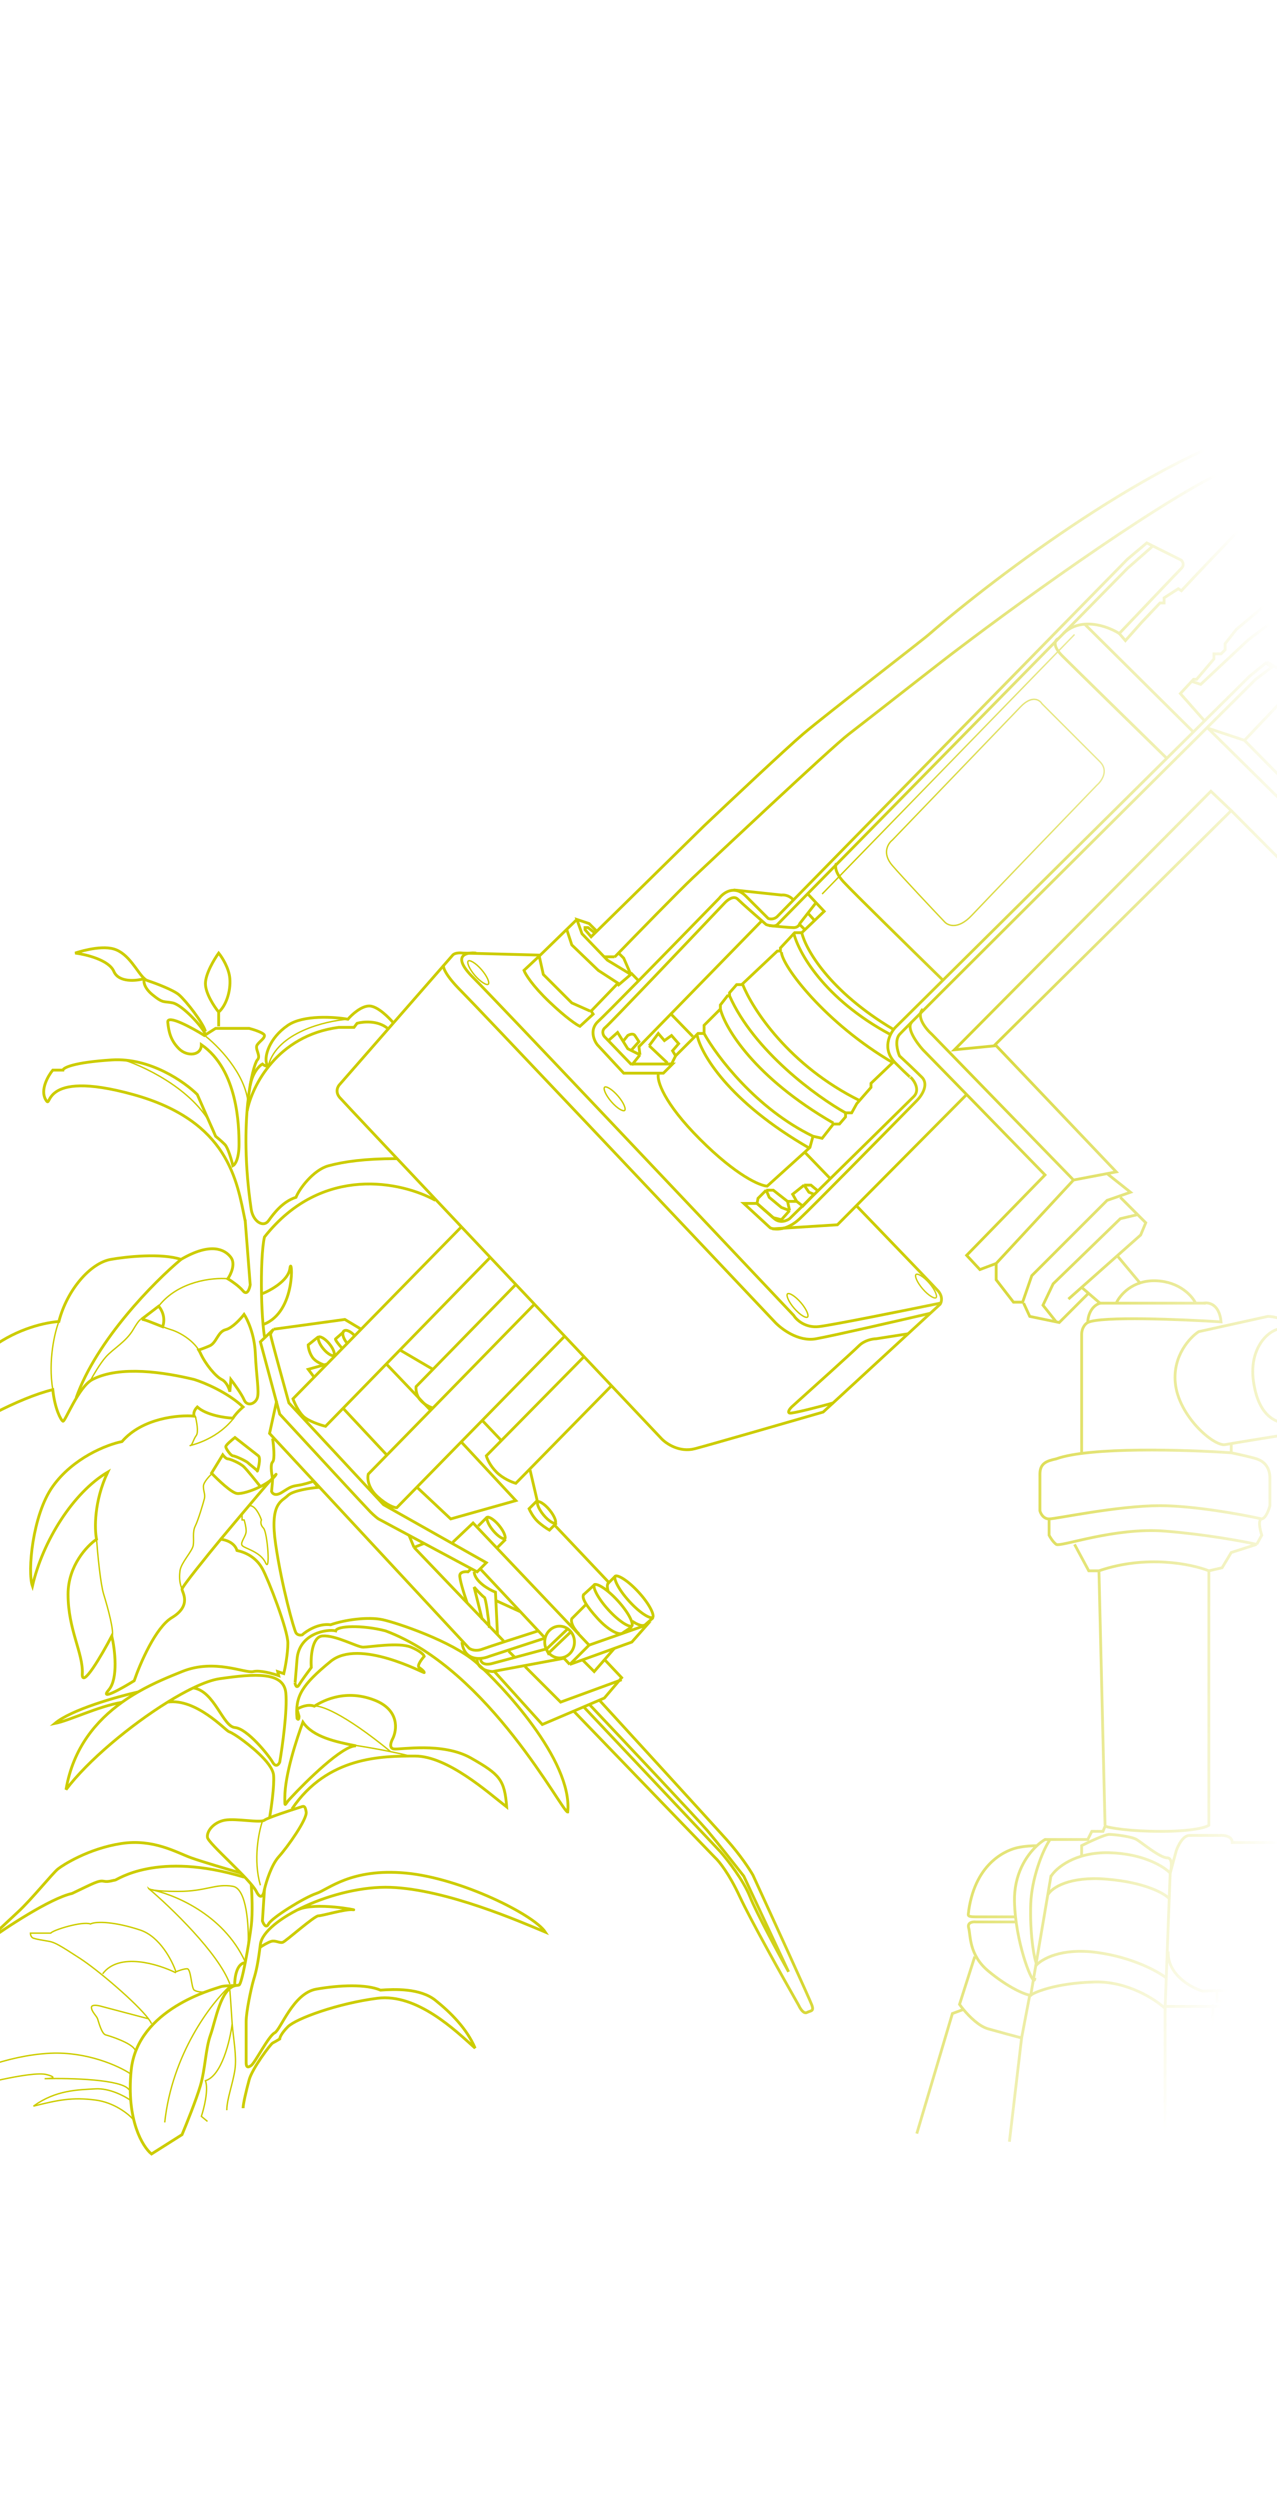 <svg width="376" height="736" viewBox="0 0 376 736" fill="none" xmlns="http://www.w3.org/2000/svg">
<g clip-path="url(#clip0_7064_23803)">
<mask id="mask0_7064_23803" style="mask-type:alpha" maskUnits="userSpaceOnUse" x="-624" y="-105" width="1024" height="945">
<rect x="-624" y="-105" width="1024" height="945" fill="url(#paint0_radial_7064_23803)"/>
</mask>
<g mask="url(#mask0_7064_23803)">
<path d="M53.297 370.797C45.506 377.289 28.426 394.529 22.434 411.548M26.629 406.454C27.428 404.956 29.445 401.48 31.123 399.563C33.221 397.166 37.116 395.068 39.214 391.472C40.892 388.596 41.511 388.276 41.611 388.476M41.611 388.476L46.705 384.581C47.504 385.418 48.862 387.801 47.903 390.631M41.611 388.476C42.068 388.219 45.141 389.575 47.903 390.631M58.508 397.465C58.69 397.759 58.851 398.059 58.99 398.364C60.488 401.66 63.485 405.256 65.282 406.155C66.721 406.874 67.48 408.852 67.68 409.75L67.979 406.155C68.978 407.453 71.155 410.47 71.875 412.148C72.773 414.245 75.171 413.346 75.77 411.548C76.369 409.75 75.47 405.256 75.171 398.364C74.931 392.851 72.873 388.476 71.875 386.978C70.876 388.276 68.399 390.993 66.481 391.472C64.084 392.072 63.784 395.368 61.687 396.267C60.009 396.986 58.868 397.365 58.508 397.465ZM58.508 397.465C56.725 394.584 53.019 392.288 50.3 391.472C49.59 391.259 48.762 390.96 47.903 390.631" stroke="#CCCC00" stroke-width="0.414"/>
<path d="M53.297 370.797C45.506 377.289 28.426 394.529 22.434 411.548M64.983 453.199C71.076 445.907 82.841 431.924 81.163 434.321C80.296 435.56 78.558 436.748 76.669 437.694M76.669 437.694C73.99 439.035 71.007 439.89 69.777 439.715C68.099 439.475 64.084 435.62 62.286 433.722L65.582 428.328C65.882 428.728 66.601 429.527 67.08 429.527C67.68 429.527 70.676 430.725 71.875 431.924C72.833 432.883 75.47 436.17 76.669 437.694ZM41.611 388.476L46.705 384.581C47.504 385.418 48.862 387.801 47.903 390.631C45.141 389.575 42.068 388.219 41.611 388.476ZM71.875 386.978C72.873 388.476 74.931 392.851 75.171 398.364C75.47 405.256 76.369 409.75 75.77 411.548C75.171 413.346 72.773 414.245 71.875 412.148C71.155 410.47 68.978 407.453 67.979 406.155L67.68 409.75C67.48 408.852 66.721 406.874 65.282 406.155C63.485 405.256 60.488 401.66 58.99 398.364C58.851 398.059 58.69 397.759 58.508 397.465C58.868 397.365 60.009 396.986 61.687 396.267C63.784 395.368 64.084 392.072 66.481 391.472C68.399 390.993 70.876 388.276 71.875 386.978ZM76.07 428.628L69.178 423.234C68.279 423.934 66.481 425.452 66.481 425.931C66.481 426.53 67.979 428.628 68.579 428.628C69.178 428.628 72.474 430.126 73.073 430.725C73.672 431.325 75.77 432.823 75.77 433.123C75.77 433.422 76.969 429.331 76.07 428.628Z" stroke="#CCCC00" stroke-width="0.828"/>
<path d="M80.265 423.534C80.564 425.532 80.984 429.707 80.265 430.426C79.366 431.325 80.265 435.22 80.265 435.52C80.265 435.76 80.065 438.017 79.965 439.116C80.165 439.715 81.044 440.614 82.961 439.415C85.359 437.917 85.658 437.617 87.756 437.318C89.434 437.078 91.451 436.419 92.25 436.119L93.749 437.917C91.351 438.117 86.198 438.876 84.759 440.314C82.961 442.112 79.366 442.412 81.164 454.697C82.961 466.982 86.557 479.867 87.156 480.766C87.636 481.485 88.555 481.465 88.954 481.365C90.253 480.167 93.749 477.889 97.344 478.369C101.539 476.87 108.431 475.972 112.626 476.87C116.821 477.769 133.002 483.163 140.193 489.455C147.385 495.748 168.659 518.221 167.161 533.503C165.663 533.802 144.088 491.553 113.525 480.167C106.633 478.369 99.142 478.668 98.843 480.167C96.445 479.567 88.055 480.766 87.456 488.556C86.977 494.789 86.857 495.748 86.857 495.448C86.957 496.147 87.336 497.246 88.055 496.048C88.775 494.849 90.752 492.152 91.651 490.954C91.451 487.957 91.831 481.904 94.947 481.665C98.843 481.365 105.135 484.961 106.933 484.961C108.731 484.961 117.42 483.463 121.016 484.961C123.893 486.159 124.811 487.258 124.911 487.658C124.112 488.556 122.694 490.474 123.413 490.954C124.312 491.553 124.911 492.152 124.911 492.452C124.911 492.751 105.734 482.264 97.344 489.156C88.954 496.048 86.857 499.344 87.456 505.936C87.936 506.655 88.055 505.836 88.055 505.336L87.456 503.239C88.355 502.64 90.632 501.621 92.55 502.34C94.048 501.441 100.94 496.946 110.229 500.542C117.66 503.419 116.921 509.332 115.622 511.929C115.123 512.828 114.484 514.685 115.922 514.925C117.72 515.225 130.305 512.828 138.695 517.622C147.085 522.416 148.583 523.914 149.182 532.005C143.789 527.81 131.803 517.023 122.215 517.023C112.626 517.023 96.445 517.023 85.958 532.604M89.254 506.835C89.231 506.897 89.207 506.961 89.183 507.026M89.183 507.026C87.456 511.726 83.86 522.447 83.86 529.308C83.86 532.604 83.86 531.106 85.359 529.607C90.253 524.314 101 513.786 104.835 514.026C98.843 512.828 92.109 511.412 89.183 507.026Z" stroke="#CCCC00" stroke-width="0.828"/>
<path d="M28.427 453.199C28.726 457.294 29.565 466.263 30.524 469.379C31.723 473.275 33.82 480.766 32.921 481.964M62.586 433.722C61.687 434.521 59.889 436.419 59.889 437.617C59.889 439.115 60.489 440.014 60.189 441.213C59.889 442.411 58.391 447.505 57.492 449.303C56.593 451.101 57.192 453.199 56.893 454.996C56.593 456.794 53.297 460.09 52.997 462.487C52.698 464.885 52.997 466.383 53.597 467.881M57.492 416.942C57.892 418.44 58.511 421.676 57.792 422.635C56.893 423.834 56.593 425.631 55.994 425.631C55.395 425.631 63.185 424.433 68.579 417.841M67.081 376.49C62.686 376.091 52.458 377.149 46.705 384.58M59.889 304.576C63.984 307.672 72.354 316.082 73.073 324.952M36.517 312.067C43.808 314.464 59.41 322.255 63.485 334.241M102.438 300.081C95.746 300.581 81.703 303.977 79.066 313.565M103.637 513.726C105.976 514.07 110.582 514.822 115.023 515.727M120.717 517.022C119.001 516.575 117.029 516.135 115.023 515.727M92.55 502.34C94.148 501.976 100.88 504.143 115.023 515.727" stroke="#CCCC00" stroke-width="0.414"/>
<path d="M77.868 535.9C78.827 535.181 85.459 533.003 88.655 532.004C89.254 531.816 89.854 531.405 90.153 533.503C90.453 535.6 84.76 543.69 82.063 546.687C79.906 549.084 78.367 554.078 77.868 556.275C77.668 557.674 76.909 559.751 75.471 556.875C73.673 553.279 61.388 542.792 61.088 540.994C60.788 539.196 62.886 536.499 66.182 535.9C69.478 535.3 76.669 536.799 77.868 535.9Z" stroke="#CCCC00" stroke-width="0.828"/>
<path d="M77.868 556.276L77.268 565.564C77.568 566.463 78.347 567.902 79.066 566.463C79.965 564.666 89.554 558.673 93.149 557.474C96.745 556.276 103.337 549.983 119.518 551.481C135.699 552.98 157.273 563.767 160.569 568.861C153.377 565.864 131.504 556.276 115.023 555.676C98.543 555.077 77.568 565.265 76.669 572.456C76.63 572.766 76.592 573.066 76.554 573.355M71.575 620.699C71.575 619.5 72.474 615.605 73.373 612.309C74.272 609.013 79.665 601.821 80.265 601.522C80.744 601.282 81.863 600.623 82.362 600.323C82.362 599.923 82.842 598.645 84.759 596.727C87.156 594.33 99.442 589.835 111.128 588.337C122.814 586.839 134.2 597.926 139.894 603.02C137.496 597.327 132.702 592.532 128.208 588.937C123.713 585.341 116.222 585.64 112.027 585.94C107.832 584.142 100.041 584.442 93.149 585.64C86.258 586.839 82.662 597.626 80.864 598.525C79.066 599.424 75.171 607.215 73.972 608.114C72.774 609.013 72.474 608.413 72.474 607.215C72.474 606.016 72.474 598.225 72.474 595.229C72.474 592.233 73.972 585.341 74.572 583.243C75.145 581.236 75.718 579.778 76.554 573.355M76.554 573.355C77.292 572.856 79.006 571.797 79.965 571.557C81.164 571.258 82.362 572.157 83.261 571.857C84.16 571.557 92.55 564.066 93.749 564.066C94.947 564.066 101.839 561.969 103.936 562.268C106.034 562.568 92.85 559.871 87.756 562.268M70.976 551.481C67.48 550.482 59.649 548.185 56.293 546.987C52.098 545.488 45.207 541.293 35.618 542.792C26.029 544.29 18.538 549.084 17.04 550.283C15.542 551.481 9.25 559.272 5.354 562.868C2.238 565.744 -2.337 570.059 -4.234 571.857C1.559 567.662 14.763 558.912 21.235 557.474C27.528 554.478 29.026 553.579 30.524 553.878C32.022 554.178 33.221 553.579 33.82 553.579C34.419 553.579 46.105 544.889 71.875 552.68M73.972 554.777C74.172 557.274 74.452 563.227 73.972 567.063C73.661 569.549 72.948 574.051 72.207 577.85M69.478 584.569C69.864 584.545 70.178 584.508 70.376 584.442C70.809 584.298 71.52 581.376 72.207 577.85M69.478 584.569C64.983 585.295 63.485 594.929 61.987 599.124C60.488 603.319 60.488 609.013 58.99 614.107C57.792 618.182 54.895 625.393 53.597 628.489L44.607 634.183C42.01 632.085 37.176 624.234 38.614 609.612C40.412 591.334 63.185 585.64 64.683 585.041C65.752 584.614 67.736 584.644 69.112 584.587M69.478 584.569C69.362 584.576 69.24 584.582 69.112 584.587M69.112 584.587C69.056 582.441 69.596 578.09 72.207 577.85" stroke="#CCCC00" stroke-width="0.828"/>
<path d="M73.073 572.456C73.273 567.063 72.654 556.096 68.579 555.377C63.485 554.478 60.788 556.875 52.398 556.875C45.686 556.875 43.808 556.276 43.708 555.976C50.3 561.569 64.324 575.033 67.68 584.142M59.889 586.539C59.29 586.539 57.911 586.42 57.192 585.94C56.293 585.341 56.293 579.648 55.095 579.648C54.136 579.648 52.498 580.247 51.799 580.547C50.7 577.251 47.064 570.179 41.311 568.261C34.12 565.864 28.427 565.565 26.629 566.463C24.232 565.565 15.542 568.261 14.943 569.16C13.265 569.16 10.248 569.16 8.95 569.16C8.95 569.56 9.13 570.419 9.849 570.658C10.748 570.958 12.546 571.258 14.343 571.557C16.141 571.857 17.639 572.756 23.632 576.651C28.968 580.12 40.243 589.765 43.708 594.375M44.607 595.828C44.443 595.434 44.135 594.943 43.708 594.375M43.708 594.375L29.925 590.734C28.926 590.435 26.928 590.075 26.928 591.034C26.928 592.233 28.427 593.522 28.726 594.375C29.026 595.229 29.925 598.825 31.123 599.124C32.322 599.424 38.914 601.522 39.813 603.619M38.315 610.511C35.019 608.313 25.73 604.039 14.943 604.518C1.459 605.117 -10.827 611.11 -14.123 612.608C-17.419 614.107 -23.412 617.103 -25.209 617.403C-27.007 617.702 -32.7 621.298 -33.899 621.897C-35.098 622.497 -25.509 616.504 -11.126 615.005C-8.429 614.406 9.249 609.612 13.744 610.81C17.34 611.769 14.843 612.009 13.145 612.009C20.636 611.809 36.097 612.189 38.015 615.305M38.315 618.302C36.617 617.103 32.202 614.766 28.127 615.005C23.033 615.305 16.441 615.305 9.849 620.099C17.04 618.302 21.235 617.403 28.127 618.302C33.64 619.021 37.815 622.397 39.214 623.995M67.68 585.94C67.78 587.139 68.039 590.555 68.279 594.63C68.302 595.028 68.331 595.427 68.364 595.828M66.781 621.298C66.781 618.002 68.579 613.507 69.178 609.312C69.73 605.445 68.755 600.559 68.364 595.828M68.364 595.828C67.737 600.822 65.282 611.17 60.488 612.608C61.447 615.245 60.089 620.699 59.29 623.096L61.088 624.594" stroke="#CCCC00" stroke-width="0.414"/>
<path d="M67.68 584.742C62.187 589.736 50.66 604.758 48.503 624.894M51.799 580.846C46.605 578.249 35.019 574.674 30.225 581.146M44.008 556.276C50.7 557.474 65.702 563.407 72.174 577.55M77.268 536.2C76.17 539.396 74.512 547.646 76.669 555.077" stroke="#CCCC00" stroke-width="0.414"/>
<path d="M71.276 445.708V447.506H71.875C72.075 448.105 72.474 449.603 72.474 450.802C72.474 452.3 70.676 454.098 71.276 454.997C71.875 455.896 76.669 456.794 78.167 460.091C79.666 463.387 78.767 451.101 77.568 449.903C76.609 448.944 76.769 447.905 76.969 447.506C76.469 446.007 75.051 443.071 73.373 443.311" stroke="#CCCC00" stroke-width="0.414"/>
<path d="M72.174 359.111L73.672 378.288C73.473 379.487 72.773 381.524 71.575 380.086C70.376 378.648 68.079 377.089 67.08 376.49C67.979 375.192 69.418 372.115 67.979 370.198C66.181 367.801 61.986 365.703 53.297 370.797C47.544 368.879 37.116 369.998 32.621 370.797C26.629 371.862 19.737 379.726 17.34 389.075C6.453 389.974 -15.681 398.544 -17.119 425.631C-9.328 419.639 5.654 411.548 15.542 409.151C16.141 414.844 17.939 418.14 18.538 418.44C19.138 418.74 23.09 408.3 27.228 406.155C35.318 401.96 48.502 404.057 57.192 406.155C60.089 407.054 67.02 409.93 71.575 414.245C69.897 415.683 68.878 417.042 68.579 417.541C66.181 417.441 60.728 416.642 58.091 414.245C56.892 415.444 56.992 416.542 57.192 416.942C52.598 416.542 41.91 417.481 35.917 424.433C31.423 425.332 21.535 429.227 15.542 437.617C9.549 446.007 8.051 462.787 9.549 466.982C12.545 453.798 21.535 439.415 31.723 433.422C27.647 442.052 27.827 450.202 28.427 453.199C25.63 455.096 20.037 460.989 20.037 469.379C20.037 479.867 24.531 486.759 24.232 492.751C23.992 497.546 29.925 487.358 32.921 481.665C33.82 485.56 34.899 494.19 32.022 497.546C29.146 500.902 35.818 497.146 39.513 494.849C41.211 489.855 45.806 479.148 50.6 476.271C56.593 472.675 53.596 468.78 53.596 467.881C53.596 467.162 61.187 457.793 64.983 453.199C66.281 453.298 69.058 454.097 69.777 456.495C72.474 457.094 75.47 458.592 77.268 461.888C79.066 465.184 84.759 479.867 84.759 483.762C84.759 486.878 83.96 491.053 83.561 492.751L81.763 492.152L82.062 493.351C80.365 492.751 76.489 491.673 74.571 492.152C72.174 492.751 63.185 488.257 53.596 492.152C50.247 493.513 45.545 495.349 40.678 498.145M56.892 496.959C59.909 495.51 62.584 494.549 64.683 494.25C75.171 492.751 83.561 492.152 84.16 498.445C84.639 503.479 83.161 514.126 82.362 518.82C82.062 519.519 81.224 520.498 80.265 518.82C79.066 516.723 72.773 508.932 69.178 508.632C65.582 508.333 63.185 497.871 56.892 496.959ZM56.892 496.959C54.551 498.085 52.004 499.505 49.362 501.141M79.366 535.301C79.865 532.404 80.804 525.832 80.564 522.716C80.265 518.82 72.474 513.127 71.275 512.228C70.077 511.329 68.279 510.131 67.38 509.831C66.481 509.531 57.713 499.943 49.362 501.141M49.362 501.141C38.405 507.926 25.81 518.414 19.437 526.911C21.529 514.519 28.462 506.535 35.917 501.195M40.678 498.145C34.497 499.543 20.935 503.359 16.141 507.434C20.636 506.535 28.726 502.448 35.917 501.195M40.678 498.145C39.095 499.055 37.495 500.066 35.917 501.195" stroke="#CCCC00" stroke-width="0.828"/>
<path d="M17.339 389.075C16.141 392.171 14.103 400.522 15.542 409.151" stroke="#CCCC00" stroke-width="0.414"/>
<path d="M168.959 503.838L210.609 546.987C211.708 547.985 214.684 551.661 217.801 558.373C220.917 565.085 230.685 582.544 235.18 590.435C235.579 591.334 236.618 593.012 237.577 592.532C238.776 591.933 239.675 592.233 239.075 590.435C238.596 588.997 227.289 564.266 221.696 552.081C220.797 550.482 217.98 546.148 213.905 541.593C209.83 537.039 187.237 512.328 176.45 500.542M171.955 502.64L212.107 545.189C214.205 547.586 218.879 553.579 220.797 558.373C222.715 563.167 229.187 575.153 232.184 580.547L218.999 552.38C216.502 549.184 210.849 542.013 208.212 538.896C205.575 535.78 183.941 512.827 173.454 501.741" stroke="#CCCC00" stroke-width="0.828"/>
<path d="M172.554 472.376L168.359 476.571C168.06 477.27 168.359 478.968 170.457 481.065" stroke="#CCCC00" stroke-width="0.828"/>
<path d="M135.86 361.208C116.447 340.638 100.755 323.987 100.041 323.154C98.603 321.476 99.442 319.858 100.041 319.259L133.301 281.204C133.93 280.485 135.561 280.505 136.298 280.605L159.071 281.212M135.86 361.208C138.624 364.137 141.463 367.145 144.345 370.198M135.86 361.208L106.334 391.352M144.345 370.198C146.832 372.831 149.35 375.498 151.879 378.177M144.345 370.198L117.758 397.465M157.36 383.981C160.344 387.141 163.323 390.295 166.262 393.406M157.36 383.981C155.533 382.046 153.703 380.109 151.879 378.177M157.36 383.981L127.475 414.545M166.262 393.406C168.18 395.436 170.081 397.449 171.955 399.433M166.262 393.406L141.991 418.199M171.955 399.433C174.719 402.359 177.426 405.224 180.046 407.997M171.955 399.433L147.618 424.133M180.046 407.997C185.389 413.652 190.369 418.922 194.728 423.534C196.126 425.032 200.062 427.729 204.616 426.531C209.171 425.332 231.684 418.84 242.371 415.743L276.83 383.981C277.23 383.382 277.669 381.764 276.231 380.086C275.672 379.434 265.858 369.207 252.259 355.098M180.046 407.997L151.879 436.718C150.78 436.419 148.104 435.34 146.186 433.422C144.268 431.505 143.389 429.427 143.19 428.628L147.618 424.133M151.879 378.177L127.475 403.171M127.475 414.545L108.431 434.022C108.131 435.12 108.251 437.977 111.128 440.614C114.004 443.251 116.122 443.91 116.821 443.91L141.991 418.199M127.475 414.545C126.721 414.345 124.911 413.586 123.713 412.148C122.514 410.709 122.414 408.951 122.514 408.252L127.475 403.171M117.758 397.465L95.846 419.938C94.248 419.539 90.692 418.38 89.254 416.942C87.816 415.504 86.657 412.947 86.257 411.848L106.334 391.352M117.758 397.465L127.475 403.171M141.991 418.199L147.618 424.133M106.334 391.352L101.539 388.476L80.564 391.352M80.564 391.352C80.265 391.692 79.665 392.491 79.665 392.971C79.665 393.45 83.261 406.554 85.059 413.047L112.926 443.011L143.19 460.09L140.493 462.787L111.427 447.206C111.128 447.006 110.229 446.307 109.03 445.108C107.832 443.91 90.752 425.432 82.362 416.343L76.669 395.068L80.564 391.352ZM180.944 281.715H177.948M185.739 286.406C186.489 287.175 187.254 287.959 188.031 288.757M546.508 98.123C526.132 97.403 503.459 100.02 494.67 101.419C488.377 101.918 469.68 105.194 445.229 114.303C420.778 123.412 395.888 139.074 386.499 145.766L383.503 143.968L365.824 155.654H365.224L352.34 169.138L347.845 173.932L346.946 173.333L342.751 176.03V177.528H341.553L336.159 183.221L331.365 188.615L329.567 186.517C335.26 180.524 346.886 168.299 347.845 167.34C348.804 166.381 348.245 165.342 347.845 164.943L339.455 160.748M339.455 160.748L337.657 159.849L331.964 164.643C298.005 199.302 229.846 268.859 228.887 269.818C227.928 270.777 226.69 270.617 226.19 270.417C225.391 269.618 222.954 267.181 219.598 263.825C216.242 260.469 213.006 262.826 211.808 264.424C205.679 270.723 195.856 280.794 188.031 288.757M339.455 160.748L331.964 167.34C297.905 201.999 229.606 271.496 228.887 272.215C228.168 272.934 226.39 272.514 225.591 272.215C223.294 270.217 218.4 265.922 217.201 264.724C216.003 263.525 214.105 265.023 213.306 265.922C202.119 277.708 179.446 301.52 178.248 302.479C177.049 303.437 177.549 304.676 177.948 305.175L185.739 313.266H198.024L195.327 315.963H183.641L175.851 307.573C174.852 306.274 173.513 303.078 176.15 300.681C177.289 299.646 182.083 294.81 188.031 288.757M203.991 305.175C201.715 302.829 199.479 300.526 197.3 298.284M236.761 339.035C239.392 341.759 241.97 344.43 244.469 347.019M225.591 350.421L223.194 352.818L222.894 354.317L227.689 358.512L230.086 359.111L232.483 356.414M225.591 350.421L226.49 352.519L230.086 355.515L232.483 356.414M225.591 350.421H227.689L231.884 353.717M232.483 356.414L231.884 353.717M231.884 353.717H234.58M236.761 348.923L233.382 351.62L234.58 353.717M236.761 348.923L238.176 351.021L239.674 351.62L236.378 355.098L234.58 353.717M236.761 348.923H238.775L240.573 350.421" stroke="#CCCC00" stroke-width="0.828"/>
<path d="M224.092 271.316L188.135 308.172L188.434 310.569M188.434 310.569L186.037 313.565M188.434 310.569L184.839 308.771L181.842 303.977L179.146 306.374" stroke="#CCCC00" stroke-width="0.828"/>
<path d="M183.641 306.374L184.839 304.876C185.339 304.576 186.457 304.157 186.937 304.876C187.416 305.595 187.935 306.374 188.135 306.674L185.738 309.37M191.132 307.872L193.828 304.276L195.626 306.374L197.724 304.876L199.821 307.273L198.023 309.37L198.922 310.869L204.316 305.475L205.515 304.276H207.312V301.879L212.107 297.085V295.886L214.204 293.19H214.803V292.291L216.901 289.894H218.399L228.887 280.005H229.786V279.107L233.981 274.612H236.078L239.845 271.016M237.876 263.225L240.273 265.772M240.273 265.772L242.67 268.319L239.845 271.016M240.273 265.772L237.876 268.844M226.489 272.514C228.387 272.714 232.482 273.114 233.681 273.114C234.879 273.114 235.379 272.315 235.479 271.915L237.876 268.844M237.876 268.844L239.845 271.016" stroke="#CCCC00" stroke-width="0.828"/>
<path d="M235.479 272.215L236.977 273.713M216.002 262.027L230.085 263.525C230.685 263.425 232.183 263.525 233.382 264.724M191.132 307.872L196.526 312.966M198.923 310.869L197.724 313.266M130.604 284.2C130.404 284.8 131.144 287.137 135.698 291.691C140.253 296.246 199.122 358.512 227.988 389.075C229.886 391.173 235 395.128 240.273 394.169C245.547 393.21 264.844 388.776 273.833 386.678M267.541 392.671L257.952 394.169C256.953 394.169 254.536 394.589 252.858 396.267C251.18 397.945 238.975 408.952 233.082 414.245C232.582 414.745 231.763 415.803 232.483 416.043C233.202 416.283 241.372 414.145 245.367 413.047M218.999 354.317L226.789 361.508C228.088 362.107 231.644 362.407 235.479 358.811C239.314 355.216 260.05 334.141 269.938 324.053C271.336 322.655 273.593 319.319 271.436 317.161C269.279 315.004 266.142 312.067 264.844 310.869C264.245 309.47 263.406 306.254 264.844 304.576C266.282 302.898 335.36 234.16 369.719 200.001L374.513 196.405L372.715 195.207L367.921 199.102L263.645 302.479C261.947 304.276 259.57 308.891 263.645 312.966C267.72 317.041 268.34 317.461 268.14 317.161C269.239 318.26 270.957 320.937 269.039 322.854C267.121 324.772 243.869 347.625 232.483 358.811C231.683 359.411 229.666 360.25 227.988 358.811C226.31 357.373 223.893 355.216 222.894 354.317H218.999Z" stroke="#CCCC00" stroke-width="0.828"/>
<path d="M156.075 432.823L158.172 441.812M163.266 449.004L179.147 465.784M81.464 412.447L79.366 422.036L138.096 485.26C138.595 485.66 140.074 486.279 141.991 485.56C143.909 484.841 153.777 481.665 158.472 480.167M160.569 482.264L144.089 487.658C143.383 487.952 142.452 488.208 141.473 488.276M135.999 483.463C136.436 486.96 138.446 488.125 140.493 488.276M165.963 488.257L144.988 492.152C143.39 492.065 140.254 491.168 140.493 488.276M140.493 488.276C140.821 488.3 141.15 488.298 141.473 488.276M160.569 485.56L144.988 489.755C143.843 490.105 141.538 490.299 141.473 488.276M167.161 479.567L160.869 485.56L161.468 486.759L168.06 480.466" stroke="#CCCC00" stroke-width="0.828"/>
<path d="M145.587 492.152L159.67 507.734L177.948 499.943L183.042 493.95L177.948 488.556M180.945 485.26L174.952 492.152L171.356 488.556M183.042 494.549L165.064 501.141L154.576 490.654M151.58 487.957L149.782 486.159M148.284 483.163L121.915 455.596M121.915 455.596L120.417 452M121.915 455.596L124.912 454.397" stroke="#CCCC00" stroke-width="0.828"/>
<path d="M138.695 461.888L137.796 462.787C137.097 462.687 135.639 462.727 135.399 463.686C135.159 464.645 136.698 469.479 137.497 471.776M141.991 476.87L139.594 467.282C140.393 468.181 142.111 470.039 142.591 470.278C143.07 470.518 143.789 476.371 144.089 479.268M146.486 481.365L145.887 468.78C143.889 467.981 139.834 465.664 139.594 462.787M145.887 471.177L153.078 474.473M158.771 281.504L154.277 285.699C154.676 286.797 156.734 290.193 161.768 294.988C166.802 299.782 169.858 301.779 170.757 302.179L174.652 298.583L174.053 297.684L181.844 289.594L182.143 289.969L185.739 286.897M185.739 286.897L178.847 282.702L171.356 274.911L169.858 270.716L173.454 271.915L175.551 274.013M185.739 286.897L183.642 282.103L182.143 280.605" stroke="#CCCC00" stroke-width="0.828"/>
<path d="M180.945 281.803C187.037 275.511 200.182 262.027 204.017 258.431C208.811 253.937 244.768 220.077 249.862 216.182C254.956 212.286 278.928 193.409 282.224 191.012C301.8 176.129 345.688 144.447 364.625 136.776C383.563 129.106 411.469 124.791 423.055 123.592M175.177 274.707L174.053 275.81L172.255 273.713V273.114H173.154L175.177 274.707ZM175.177 274.707L207.313 243.149C214.904 235.958 231.344 220.496 236.378 216.182C242.671 210.788 272.635 187.716 273.834 186.517C293.31 169.637 340.774 133.72 374.813 125.09C408.852 116.461 436.939 113.904 446.727 113.704M453.619 120.895C476.592 118.998 530.088 116.041 560.292 119.397C590.496 122.753 624.016 143.369 637 153.257" stroke="#CCCC00" stroke-width="0.828"/>
<path d="M169.858 270.716L166.862 273.632M166.862 273.632L158.771 281.504L159.97 286.897L168.36 295.287L173.754 297.684M166.862 273.632L168.36 278.208L176.151 285.699L182.144 289.594" stroke="#CCCC00" stroke-width="0.828"/>
<path d="M133.301 454.098L139.294 448.404L173.453 484.361M173.453 484.361L167.76 490.055M173.453 484.361L190.532 478.369L186.038 483.463L167.76 490.055M167.76 490.055L166.077 488.257M141.391 461.888L160.466 482.264" stroke="#CCCC00" stroke-width="0.828"/>
<path d="M227.389 361.808L246.566 360.609L284.62 322.255M284.62 322.255L271.736 309.071C269.938 307.073 266.762 302.658 268.44 300.98M284.62 322.255L307.693 345.927L284.62 369.598L288.516 373.793L293.31 371.996M293.31 371.996L316.083 347.425M293.31 371.996V376.79L298.404 383.382H301.101L303.797 375.591L325.971 353.418L332.863 351.021L325.971 345.542M316.083 347.425L274.433 304.576C272.635 302.978 269.578 299.242 271.736 297.085M316.083 347.425L325.971 345.542M292.644 307.937L293.31 307.872L328.668 345.028L325.971 345.542M292.644 307.937L281.025 309.071L356.534 232.962L362.527 238.655L292.644 307.937Z" stroke="#CCCC00" stroke-width="0.828"/>
<path d="M329.866 352.519L334.96 357.613M314.585 382.483L318.48 379.027M301.4 383.682L303.198 387.577L310.989 389.189M320.278 380.985L311.888 389.375L310.989 389.189M318.48 379.027L323.874 383.682C320.997 384.64 320.278 387.877 320.278 389.375M318.48 379.027L328.967 369.721M328.967 369.721L335.859 363.606L337.357 360.01L334.96 357.613M328.967 369.721L335.859 377.988M310.989 389.189L307.094 384.281L310.09 377.988L329.866 358.811L334.96 357.613M320.278 389.375C324.113 387.457 348.045 388.452 359.531 389.189C359.052 384.006 355.935 383.358 354.437 383.682M320.278 389.375C319.679 389.674 318.48 390.813 318.48 392.971C318.48 395.128 318.48 417.042 318.48 427.729M387.697 403.458C389.855 416.163 382.803 421.337 379.008 422.335C374.014 423.134 363.366 424.852 360.73 425.332C357.433 425.931 346.946 416.942 346.047 407.054C345.328 399.143 350.342 393.77 352.939 392.072L373.315 387.577C377.21 387.577 385.54 390.753 387.697 403.458ZM387.697 403.458C385.6 398.064 382.304 390.274 376.91 391.173C372.945 391.834 367.621 397.465 369.12 407.054C370.556 416.246 374.813 418.44 378.109 419.039C381.057 419.575 389.495 414.844 387.697 403.458Z" stroke="#CCCC00" stroke-width="0.828"/>
<path d="M323.874 383.682H328.668M355.037 383.682H352.04M328.668 383.682C329.667 381.384 333.403 376.85 340.354 377.09C347.306 377.329 351.042 381.584 352.04 383.682M328.668 383.682H352.04" stroke="#CCCC00" stroke-width="0.828"/>
<path d="M140.193 280.605C137.196 280.305 132.821 281.324 139.294 287.796C145.766 294.268 204.915 356.814 233.681 387.277C234.48 388.576 237.097 391.053 241.172 390.573C245.247 390.094 266.642 385.779 276.829 383.682M373.015 194.907L382.903 200.6L366.422 217.98M366.422 217.98L355.635 214.384L425.452 283.302M366.422 217.98L432.344 284.8M425.452 283.302L432.344 284.8M425.452 283.302L416.463 292.89M432.344 284.8L424.253 293.789L416.463 292.89M416.463 292.89L362.527 238.655M329.566 186.517C327.441 185.165 323.397 183.463 319.379 183.775M313.086 186.517C314.959 184.729 317.165 183.947 319.379 183.775M319.379 183.775L351.141 215.283M354.437 211.987L347.545 204.196L350.884 200.6M598.945 118.498C585.561 114.303 547.227 106.812 500.962 110.408C454.697 114.004 410.37 141.071 393.99 154.156V155.654L386.948 162.995M350.884 200.6L351.44 200.001H352.339L357.433 194.008V192.51H359.531L360.729 191.311V189.513L364.025 185.318L380.805 171.235L379.906 170.336L386.948 162.995M350.884 200.6L353.538 201.499L367.621 188.315L368.82 187.416L381.704 177.827L380.805 175.28L381.105 174.232H383.502C414.365 156.753 481.605 122.334 503.659 119.697M386.948 162.995C407.274 151.159 453.498 125.929 475.792 119.697" stroke="#CCCC00" stroke-width="0.828"/>
<path d="M362.528 425.032V427.729M362.528 427.729C364.426 428.129 368.581 429.047 370.019 429.527C371.817 430.126 373.914 431.624 373.914 435.22C373.914 438.097 373.914 441.812 373.914 443.31C373.615 444.509 372.716 446.966 371.517 447.206M362.528 427.729C349.444 426.83 320.818 425.931 310.989 429.527C308.293 430.126 306.195 430.725 306.195 434.021C306.195 436.658 306.195 442.312 306.195 444.809C306.395 445.608 307.214 447.206 308.892 447.206M371.517 447.206C370.319 447.445 371.018 450.502 371.517 452L370.019 454.697M371.517 447.206C365.724 445.907 351.621 443.31 341.553 443.31C328.968 443.31 310.989 447.206 308.892 447.206M370.019 454.697L362.528 457.094L359.831 461.589L355.936 462.488M370.019 454.697C366.024 453.798 355.037 451.76 343.051 450.801C328.069 449.603 312.188 455.596 310.989 454.697C310.031 453.978 309.192 452.599 308.892 452V447.206M355.936 462.488V537.398C355.137 537.997 351.201 539.196 341.853 539.196C332.504 539.196 326.97 538.197 325.372 537.698L324.773 539.196H321.477L320.278 541.593H309.192M355.936 462.488C350.942 460.49 337.478 457.693 323.574 462.488M316.383 454.697L320.578 462.488H323.574M323.574 462.488L325.372 537.398M304.697 582.344C304.697 585.786 300.252 575.659 299.01 564.366M309.192 541.593H307.693C307.009 541.991 306.176 542.602 305.296 543.424M309.192 541.593C306.894 544.889 303.757 553.22 303.498 560.471C303.199 568.861 304.397 576.651 305.296 578.449M305.296 543.424C302.197 546.322 298.517 551.842 298.704 559.871C298.739 561.371 298.847 562.878 299.01 564.366M305.296 543.424C304.297 543.413 301.76 543.511 299.603 543.99C296.906 544.59 287.318 547.886 285.22 562.568C285.22 563.767 284.321 564.366 287.318 564.366C289.715 564.366 296.112 564.366 299.01 564.366" stroke="#CCCC00" stroke-width="0.828"/>
<path d="M299.004 565.864H287.318C286.419 565.764 284.741 565.984 285.22 567.662C285.82 569.76 285.22 575.453 290.914 580.247C296.607 585.041 302 587.438 303.498 587.438L309.491 552.081" stroke="#CCCC00" stroke-width="0.828"/>
<path d="M246.267 254.236C245.867 254.835 245.728 256.753 248.364 259.63C251.001 262.506 268.84 280.005 277.43 288.395M311.589 188.015C310.69 188.415 309.671 189.993 312.788 193.109C315.904 196.225 334.462 214.384 343.351 223.073M263.047 312.666L256.455 318.959V320.157L252.26 324.952L250.762 327.649H248.964V328.847L247.166 330.945H245.368L242.072 335.14L239.375 334.54M239.375 334.54L238.476 337.836L225.891 349.223C223.794 349.123 216.902 346.226 206.115 335.439C195.328 324.652 193.43 318.16 193.83 316.262M239.375 334.54C222.595 326.39 211.009 310.968 207.313 304.276" stroke="#CCCC00" stroke-width="0.828"/>
<path d="M205.216 304.576C206.215 309.97 214.265 324.233 238.476 338.136M218.7 289.894C221.496 296.985 232.303 313.745 253.159 324.053M248.964 327.649C240.574 322.954 221.996 309.49 214.804 293.19M212.108 297.085C213.506 302.678 222.116 317.221 245.368 330.645M230.086 280.305C230.186 284.3 242.971 301.28 263.047 312.966M236.079 274.612C237.178 279.406 244.109 291.811 263.047 303.078M233.682 274.612C234.98 280.205 242.491 294.029 262.148 304.576" stroke="#CCCC00" stroke-width="0.828"/>
<path d="M122.815 437.917L132.703 447.206L151.88 441.812L135.999 424.733M113.825 428.328L100.941 414.545M92.551 405.556L90.753 403.158L96.147 401.66M113.825 401.66L126.71 415.144" stroke="#CCCC00" stroke-width="0.828"/>
<path d="M169.145 483.462C169.145 486.071 167.161 488.142 164.765 488.142C162.369 488.142 160.385 486.071 160.385 483.462C160.385 480.854 162.369 478.783 164.765 478.783C167.161 478.783 169.145 480.854 169.145 483.462Z" stroke="#CCCC00" stroke-width="0.828"/>
<path d="M181.952 471.352C183.535 473.094 184.766 474.835 185.48 476.233C185.838 476.934 186.056 477.528 186.132 477.98C186.212 478.454 186.119 478.649 186.043 478.718C185.967 478.786 185.765 478.86 185.3 478.735C184.858 478.616 184.288 478.343 183.624 477.918C182.301 477.073 180.687 475.681 179.104 473.939C177.522 472.197 176.291 470.456 175.577 469.058C175.218 468.356 175.001 467.763 174.925 467.311C174.845 466.837 174.937 466.642 175.013 466.573C175.089 466.504 175.292 466.431 175.756 466.556C176.198 466.675 176.768 466.948 177.432 467.372C178.755 468.218 180.37 469.61 181.952 471.352Z" stroke="#CCCC00" stroke-width="0.828"/>
<path d="M188.094 468.845C189.677 470.587 190.907 472.328 191.621 473.726C191.98 474.428 192.197 475.021 192.273 475.473C192.353 475.947 192.261 476.142 192.185 476.211C192.109 476.28 191.906 476.353 191.442 476.228C191 476.109 190.43 475.836 189.766 475.412C188.443 474.566 186.828 473.174 185.246 471.432C183.663 469.69 182.432 467.949 181.718 466.551C181.36 465.85 181.142 465.256 181.066 464.804C180.986 464.33 181.079 464.135 181.155 464.066C181.231 463.998 181.433 463.924 181.898 464.049C182.34 464.168 182.91 464.441 183.574 464.866C184.897 465.711 186.512 467.103 188.094 468.845Z" stroke="#CCCC00" stroke-width="0.828"/>
<path d="M189.933 478.368C189.346 478.901 187.901 478.502 186.132 477.3M179.146 466.083C178.738 466.453 178.714 467.327 179.069 468.48" stroke="#CCCC00" stroke-width="0.828"/>
<path d="M183.341 480.766C182.385 481.634 179.15 480.028 175.95 476.505C172.75 472.982 170.999 470.247 171.954 469.379" stroke="#CCCC00" stroke-width="0.828"/>
<path d="M181.245 463.986L178.848 466.383M192.332 476.271L189.635 478.668M186.039 478.968L183.342 480.766M175.252 466.383L171.656 469.679" stroke="#CCCC00" stroke-width="0.828"/>
<path d="M235.8 383.512C236.642 384.489 237.274 385.475 237.616 386.275C237.788 386.676 237.883 387.02 237.901 387.286C237.919 387.556 237.858 387.704 237.773 387.777C237.689 387.85 237.533 387.889 237.269 387.831C237.008 387.774 236.683 387.63 236.311 387.401C235.57 386.945 234.687 386.175 233.845 385.199C233.002 384.223 232.371 383.236 232.028 382.436C231.856 382.035 231.762 381.692 231.744 381.426C231.725 381.155 231.787 381.008 231.871 380.935C231.956 380.862 232.111 380.822 232.376 380.88C232.636 380.938 232.962 381.081 233.334 381.31C234.075 381.767 234.958 382.536 235.8 383.512Z" stroke="#CCCC00" stroke-width="0.414"/>
<path d="M273.639 377.806C274.481 378.782 275.112 379.769 275.455 380.569C275.627 380.97 275.721 381.313 275.74 381.579C275.758 381.85 275.697 381.997 275.612 382.07C275.527 382.143 275.372 382.183 275.108 382.124C274.847 382.067 274.521 381.924 274.15 381.695C273.409 381.238 272.526 380.469 271.683 379.493C270.841 378.516 270.21 377.53 269.867 376.73C269.695 376.329 269.601 375.985 269.582 375.719C269.564 375.449 269.626 375.301 269.71 375.228C269.795 375.155 269.95 375.116 270.215 375.174C270.475 375.231 270.801 375.375 271.172 375.604C271.914 376.06 272.796 376.83 273.639 377.806Z" stroke="#CCCC00" stroke-width="0.414"/>
<path d="M181.948 322.672C182.791 323.648 183.422 324.634 183.765 325.435C183.937 325.836 184.031 326.179 184.049 326.445C184.068 326.715 184.006 326.863 183.922 326.936C183.837 327.009 183.682 327.048 183.417 326.99C183.157 326.933 182.831 326.789 182.459 326.561C181.718 326.104 180.835 325.335 179.993 324.358C179.151 323.382 178.519 322.396 178.177 321.596C178.005 321.194 177.91 320.851 177.892 320.585C177.873 320.315 177.935 320.167 178.02 320.094C178.104 320.021 178.26 319.982 178.524 320.04C178.785 320.097 179.11 320.241 179.482 320.47C180.223 320.926 181.106 321.695 181.948 322.672Z" stroke="#CCCC00" stroke-width="0.414"/>
<path d="M141.796 285.516C142.638 286.493 143.27 287.479 143.612 288.279C143.784 288.68 143.879 289.024 143.897 289.289C143.915 289.56 143.854 289.708 143.769 289.78C143.685 289.853 143.529 289.893 143.265 289.835C143.004 289.778 142.679 289.634 142.307 289.405C141.566 288.949 140.683 288.179 139.841 287.203C138.998 286.226 138.367 285.24 138.024 284.44C137.852 284.039 137.758 283.695 137.74 283.43C137.721 283.159 137.783 283.011 137.867 282.939C137.952 282.866 138.107 282.826 138.372 282.884C138.632 282.941 138.958 283.085 139.33 283.314C140.071 283.77 140.954 284.54 141.796 285.516Z" stroke="#CCCC00" stroke-width="0.414"/>
<path d="M161.802 444.562C162.57 445.493 163.122 446.431 163.401 447.184C163.541 447.563 163.604 447.873 163.604 448.1C163.604 448.331 163.542 448.414 163.509 448.441C163.476 448.468 163.383 448.514 163.157 448.47C162.933 448.426 162.641 448.306 162.296 448.096C161.609 447.68 160.793 446.959 160.025 446.028C159.256 445.097 158.704 444.159 158.426 443.406C158.285 443.027 158.223 442.717 158.223 442.49C158.223 442.259 158.285 442.176 158.318 442.149C158.351 442.122 158.443 442.076 158.67 442.12C158.894 442.164 159.186 442.284 159.531 442.494C160.218 442.91 161.034 443.631 161.802 444.562Z" stroke="#CCCC00" stroke-width="0.828"/>
<path d="M146.947 449.137C147.715 450.068 148.267 451.006 148.546 451.76C148.686 452.138 148.749 452.448 148.749 452.676C148.749 452.907 148.687 452.989 148.654 453.016C148.621 453.044 148.528 453.089 148.301 453.045C148.078 453.002 147.785 452.881 147.44 452.672C146.753 452.255 145.937 451.535 145.169 450.604C144.401 449.673 143.849 448.735 143.57 447.981C143.43 447.602 143.367 447.293 143.367 447.065C143.367 446.834 143.429 446.752 143.462 446.724C143.495 446.697 143.588 446.652 143.815 446.696C144.038 446.739 144.33 446.86 144.676 447.069C145.362 447.486 146.179 448.206 146.947 449.137Z" stroke="#CCCC00" stroke-width="0.828"/>
<path d="M96.963 395.633C97.629 396.441 98.09 397.265 98.304 397.934C98.412 398.269 98.451 398.544 98.438 398.747C98.425 398.949 98.364 399.04 98.314 399.081C98.264 399.122 98.163 399.165 97.962 399.139C97.76 399.114 97.498 399.023 97.189 398.854C96.574 398.516 95.852 397.907 95.185 397.1C94.519 396.292 94.058 395.467 93.844 394.799C93.736 394.464 93.697 394.189 93.71 393.986C93.724 393.784 93.784 393.693 93.834 393.652C93.884 393.61 93.985 393.568 94.186 393.594C94.388 393.619 94.65 393.71 94.959 393.879C95.574 394.217 96.296 394.825 96.963 395.633Z" stroke="#CCCC00" stroke-width="0.828"/>
<path d="M104.619 393.494C103.425 392.046 101.916 391.319 101.248 391.87C100.581 392.421 101.008 394.04 102.203 395.488" stroke="#CCCC00" stroke-width="0.828"/>
<path d="M158.172 441.812L155.775 444.209C156.075 444.909 156.974 446.607 158.172 447.805C159.371 449.004 161.069 450.102 161.768 450.502L163.866 448.404M148.884 453.199L146.486 455.596M143.49 446.607L140.793 449.303M93.749 393.57L90.753 395.967C90.753 396.566 90.993 398.124 91.951 399.563C92.91 401.001 94.948 401.76 95.847 401.96M101.24 392.072L98.843 394.169C98.644 394.169 98.723 394.709 100.641 396.866" stroke="#CCCC00" stroke-width="0.828"/>
<path d="M242.07 263.225L316.382 186.817M300.501 208.091L262.746 247.344C261.447 248.343 259.629 251.24 262.746 254.835C265.862 258.431 274.232 267.321 278.027 271.316C279.026 272.514 282.043 273.833 286.118 269.518C290.193 265.203 312.386 242.151 322.974 231.164C324.372 229.965 326.51 226.909 323.873 224.272C321.236 221.635 311.388 211.787 306.793 207.192C306.094 206.038 303.857 204.602 300.501 208.091Z" stroke="#CCCC00" stroke-width="0.414"/>
<path d="M60.488 303.677C59.889 301.28 54.795 294.688 52.697 292.89C51.019 291.452 45.806 289.494 43.408 288.695C43.111 288.596 42.813 288.401 42.51 288.133M42.51 288.133C40.372 286.243 37.972 280.715 33.52 279.406C29.23 278.145 22.134 280.605 22.134 280.605C25.33 281.004 32.082 282.642 33.52 285.998C34.959 289.354 40.112 288.82 42.51 288.133ZM42.51 288.133C42.21 288.82 42.27 290.733 44.907 292.89C48.203 295.587 48.203 294.688 50.899 295.287C53.596 295.886 59.589 302.179 60.488 304.576M64.383 302.179V297.984M64.383 297.984C63.085 296.386 60.488 292.471 60.488 289.594C60.488 286.717 63.085 282.403 64.383 280.605C65.382 281.828 67.44 285.046 67.679 288.133C67.979 291.991 66.481 296.186 64.383 297.984Z" stroke="#CCCC00" stroke-width="0.828"/>
<path d="M72.174 359.411C69.777 347.724 67.38 330.046 39.214 322.255C11.047 314.464 15.542 327.349 13.444 323.753C11.766 320.877 14.143 316.761 15.542 315.063H18.538C18.638 314.364 21.654 312.786 32.921 312.067C44.188 311.348 54.395 318.559 58.091 322.255L63.485 334.54C63.984 334.94 65.222 335.979 66.181 336.937C67.14 337.896 68.179 341.532 68.579 343.23C69.178 342.93 70.376 341.252 70.376 336.937C70.376 331.544 70.077 315.063 59.289 307.572C59.289 310.868 55.094 311.168 52.697 308.771C50.3 306.374 49.701 303.977 49.401 300.98C49.162 298.583 56.493 302.578 60.188 304.876L63.485 302.778H73.373C74.871 303.178 77.867 304.156 77.867 304.876C77.867 305.775 76.669 306.374 75.77 307.572C74.871 308.771 76.968 310.868 75.77 312.067C74.571 313.266 70.077 329.746 73.972 356.114C74.571 359.71 77.568 361.508 79.066 359.411C80.564 357.313 83.261 353.717 87.156 352.519C88.055 350.122 92.25 344.428 96.745 343.23C101.239 342.031 107.232 341.132 116.821 341.132M128.207 353.418C118.519 348.024 94.887 342.631 77.867 364.205C77.156 367.229 76.867 374.159 77 380.985M77.867 393.57C77.709 392.498 77.571 391.285 77.454 389.974M77 380.985C79.586 379.986 84.879 377.089 85.358 373.494C85.958 368.999 87.528 386.378 77.454 389.974M77 380.985C77.061 384.135 77.213 387.263 77.454 389.974" stroke="#CCCC00" stroke-width="0.828"/>
<path d="M72.774 327.049C74.173 319.858 81.524 304.876 99.742 302.479C101.66 302.479 103.538 302.479 104.237 302.479L105.136 301.28C106.934 300.781 111.248 300.381 114.125 302.778M115.923 301.28C114.525 299.582 111.129 296.186 108.731 296.186C106.334 296.186 103.538 298.783 102.439 300.082C98.444 299.382 89.315 298.763 84.76 301.879C79.067 305.775 77.868 311.168 78.468 312.966C78.947 314.404 77.868 313.765 77.269 313.266C76.37 313.765 74.392 315.723 73.673 319.558" stroke="#CCCC00" stroke-width="0.828"/>
<path d="M308.593 557.774C309.691 555.876 314.705 552.32 325.972 553.279C337.239 554.238 342.852 557.474 344.25 558.972M318.481 546.387V543.391C320.678 542.292 325.373 540.095 326.571 540.095C328.07 540.095 333.163 540.694 334.662 541.593C336.16 542.492 341.553 546.987 343.651 546.987C345.329 546.987 344.949 549.983 344.55 551.481L346.348 544.889C346.847 543.391 348.325 540.395 350.243 540.395C352.161 540.395 357.035 540.395 359.232 540.395C360.431 540.295 362.828 540.574 362.828 542.492C364.506 542.492 374.914 542.492 379.908 542.492C387.499 542.792 402.68 547.406 402.68 563.467" stroke="#CCCC00" stroke-width="0.828"/>
<path d="M402.381 565.565C402.281 572.556 397.646 586.48 379.908 586.24C377.635 586.209 375.541 586.185 373.615 586.165M343.951 574.554C343.711 581.266 350.443 585.141 354.138 586.24C355.183 586.153 360.511 586.035 373.615 586.165M400.283 552.98L401.482 552.38L416.164 587.438L415.565 589.536C413.767 591.034 408.194 594.87 400.283 598.226C392.373 601.582 384.402 602.82 381.406 603.02L373.615 586.165" stroke="#CCCC00" stroke-width="0.828"/>
<path d="M287.018 576.052L282.523 590.135C282.816 590.553 283.207 591.07 283.673 591.633M300.802 600.023C298.904 599.524 294.269 598.285 290.913 597.327C288.26 596.568 285.432 593.762 283.673 591.633M300.802 600.023L303.199 587.438M300.802 600.023L297.206 630.587M283.673 591.633L280.426 592.832L269.938 628.19M343.051 591.633V638.977M357.134 590.135V637.479M343.051 590.734H360.73V589.236H358.333V586.539" stroke="#CCCC00" stroke-width="0.828"/>
<path d="M309.492 552.38C310.99 549.983 316.503 545.249 326.571 545.488C336.639 545.728 342.752 549.584 344.55 551.481L343.39 582.344M303.499 587.438C304.098 586.839 310.391 583.843 322.376 583.543C331.965 583.303 340.155 588.637 343.052 591.334L343.39 582.344M304.997 578.749C306.595 576.851 312.428 573.415 322.976 574.853C333.523 576.292 340.98 580.447 343.39 582.344" stroke="#CCCC00" stroke-width="0.828"/>
</g>
</g>
<defs>
<radialGradient id="paint0_radial_7064_23803" cx="0" cy="0" r="1" gradientUnits="userSpaceOnUse" gradientTransform="translate(-112 367.5) scale(589 638.239)">
<stop offset="0.634"/>
<stop offset="0.873" stop-opacity="0"/>
</radialGradient>
<clipPath id="clip0_7064_23803">
<rect width="376" height="736" fill="white"/>
</clipPath>
</defs>
</svg>
